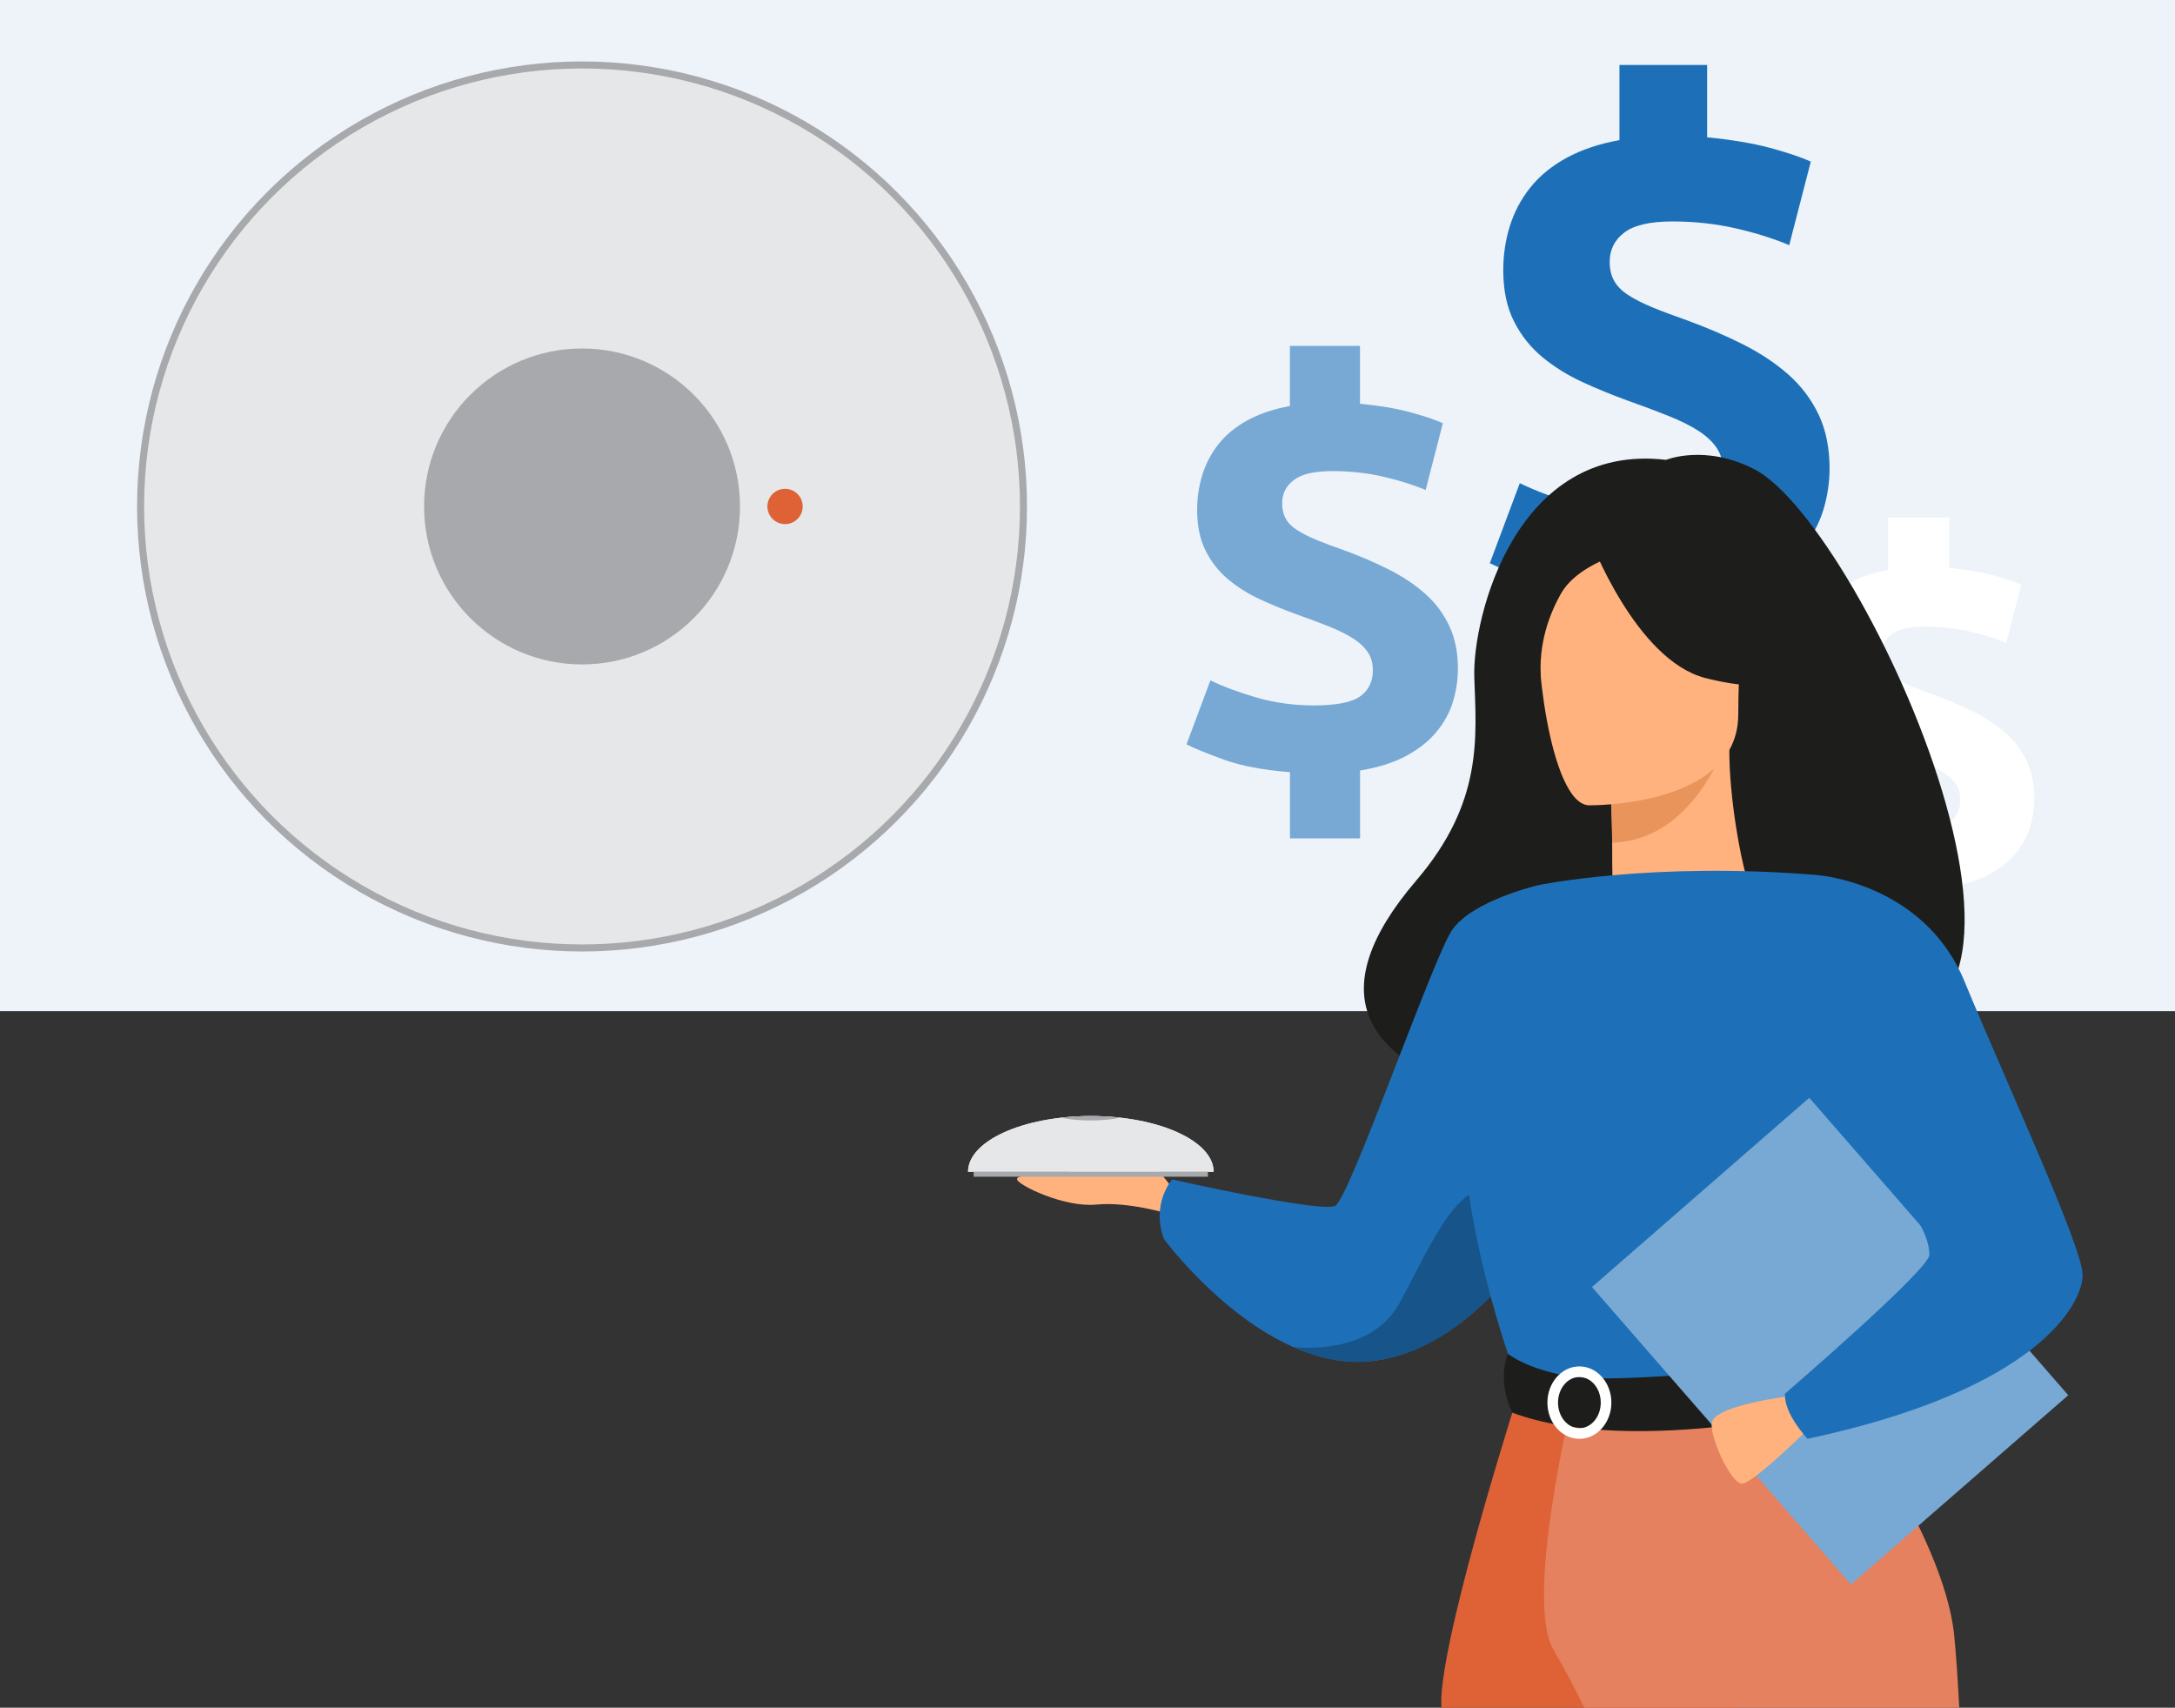 <?xml version="1.0" encoding="UTF-8"?>
<svg xmlns="http://www.w3.org/2000/svg" id="a" viewBox="0 0 309.41 242.91">
  <rect x="0" y="0" width="309.41" height="242.91" fill="#333333" stroke="none"/>
  <defs>
    <style>.b{fill:#e8945b;}.c,.d{fill:#e6e7e8;}.e{fill:#e5815e;}.f{fill:#edf3f9;}.g{fill:#fff;}.h{fill:#ffb27d;}.i{fill:#a7a9ac;}.j{fill:#de6236;}.k{fill:#165489;}.l{fill:#1d70b7;}.m{fill:#1d1d1b;}.n{fill:#77a9d4;}.d{stroke:#a7a9ac;stroke-miterlimit:10;}</style>
  </defs>
  <path class="j" d="M246.9,242.91c-2.35-26.01-2.39-45.31-2.39-45.31h-28.32s-10.47,32.57-11.14,43.66c-.02,.38-.02,.95,0,1.65h41.83Z"></path>
  <path class="e" d="M225.38,242.91h53.34c-.23-4.29-.47-7.89-.73-10.38-1.49-14.48-17.45-35.9-17.45-35.9l-36.99,3.2s-6.69,27.86-2.55,34.86c1.53,2.59,2.99,5.35,4.38,8.22Z"></path>
  <rect class="f" width="309.41" height="143.83"></rect>
  <g>
    <path class="l" d="M230.35,85.06c-4.82-.4-8.73-1.14-11.73-2.23-3-1.09-5.23-2-6.68-2.72l4.26-11.38c2.31,1.12,5.06,2.14,8.27,3.07,3.2,.93,6.58,1.39,10.15,1.39,4.02,0,6.78-.54,8.27-1.63,1.48-1.09,2.23-2.62,2.23-4.6,0-1.25-.3-2.33-.89-3.22-.59-.89-1.45-1.7-2.57-2.43-1.12-.73-2.54-1.44-4.26-2.13-1.72-.69-3.7-1.44-5.94-2.23-2.18-.79-4.31-1.67-6.38-2.62-2.08-.96-3.96-2.13-5.64-3.51-1.68-1.39-3.04-3.08-4.06-5.1-1.02-2.01-1.53-4.44-1.53-7.28,0-2.18,.31-4.27,.94-6.29,.63-2.01,1.6-3.84,2.92-5.49,1.32-1.65,3.03-3.05,5.15-4.21,2.11-1.15,4.62-2,7.52-2.52V9.24h12.47v10.29c3.43,.33,6.38,.83,8.86,1.48,2.47,.66,4.44,1.32,5.89,1.98l-3.07,11.88c-2.18-.92-4.7-1.72-7.57-2.38-2.87-.66-5.89-.99-9.06-.99s-5.44,.53-6.83,1.58c-1.39,1.06-2.08,2.44-2.08,4.16,0,1.06,.21,1.96,.64,2.72,.43,.76,1.1,1.44,2.03,2.03,.92,.59,2.06,1.17,3.42,1.73,1.35,.56,2.98,1.17,4.9,1.84,2.9,1.06,5.59,2.22,8.07,3.47,2.47,1.26,4.62,2.69,6.43,4.31,1.81,1.62,3.23,3.51,4.26,5.69,1.02,2.18,1.53,4.72,1.53,7.62,0,1.98-.3,3.94-.89,5.89-.59,1.95-1.58,3.74-2.97,5.39s-3.18,3.07-5.39,4.25c-2.21,1.19-4.93,2.04-8.17,2.57v12.08h-12.47v-11.78Z"></path>
    <path class="g" d="M268.61,126.39c-3.35-.28-6.07-.79-8.16-1.55-2.09-.76-3.64-1.39-4.65-1.89l2.96-7.92c1.61,.78,3.52,1.49,5.75,2.14,2.23,.64,4.58,.96,7.06,.96,2.8,0,4.72-.38,5.75-1.14,1.03-.76,1.55-1.83,1.55-3.2,0-.87-.21-1.62-.62-2.24-.41-.62-1.01-1.18-1.79-1.69-.78-.5-1.77-1-2.96-1.48-1.19-.48-2.57-1-4.13-1.55-1.52-.55-3-1.16-4.44-1.83-1.45-.67-2.76-1.48-3.93-2.45-1.17-.96-2.11-2.15-2.82-3.55-.71-1.4-1.07-3.09-1.07-5.06,0-1.52,.22-2.97,.65-4.37,.44-1.4,1.11-2.67,2.03-3.82,.92-1.15,2.11-2.12,3.58-2.93,1.47-.8,3.21-1.39,5.23-1.76v-7.44h8.68v7.16c2.39,.23,4.44,.57,6.16,1.03,1.72,.46,3.09,.92,4.1,1.38l-2.14,8.27c-1.52-.64-3.27-1.19-5.27-1.65-2-.46-4.1-.69-6.3-.69s-3.79,.37-4.75,1.1c-.96,.74-1.45,1.7-1.45,2.89,0,.74,.15,1.37,.45,1.89,.3,.53,.77,1,1.41,1.41,.64,.41,1.43,.82,2.38,1.21,.94,.39,2.08,.82,3.41,1.28,2.02,.74,3.89,1.54,5.61,2.42,1.72,.87,3.21,1.87,4.48,3,1.26,1.12,2.25,2.44,2.96,3.96,.71,1.52,1.07,3.28,1.07,5.3,0,1.38-.21,2.74-.62,4.1-.41,1.35-1.1,2.6-2.07,3.75s-2.22,2.13-3.75,2.96c-1.54,.83-3.43,1.42-5.68,1.79v8.4h-8.68v-8.2Z"></path>
    <path class="n" d="M183.51,109.84c-3.85-.32-6.98-.91-9.38-1.78-2.4-.87-4.18-1.59-5.34-2.18l3.4-9.1c1.85,.9,4.05,1.71,6.61,2.45,2.56,.74,5.26,1.11,8.11,1.11,3.22,0,5.42-.44,6.61-1.31,1.19-.87,1.78-2.1,1.78-3.68,0-1-.24-1.86-.71-2.57-.47-.71-1.16-1.36-2.06-1.94-.9-.58-2.03-1.15-3.4-1.7-1.37-.55-2.96-1.15-4.75-1.78-1.74-.63-3.44-1.33-5.1-2.1-1.66-.76-3.17-1.7-4.51-2.81-1.35-1.11-2.43-2.47-3.24-4.08-.82-1.61-1.23-3.55-1.23-5.82,0-1.74,.25-3.42,.75-5.03,.5-1.61,1.28-3.07,2.33-4.39,1.05-1.32,2.43-2.44,4.11-3.36,1.69-.92,3.69-1.59,6.01-2.02v-8.55h9.97v8.23c2.74,.26,5.1,.66,7.08,1.19,1.98,.53,3.55,1.06,4.71,1.58l-2.45,9.5c-1.74-.74-3.76-1.37-6.05-1.9-2.29-.53-4.71-.79-7.24-.79s-4.35,.42-5.46,1.27c-1.11,.84-1.66,1.95-1.66,3.32,0,.84,.17,1.57,.51,2.18,.34,.61,.88,1.15,1.62,1.62,.74,.47,1.65,.94,2.73,1.39,1.08,.45,2.39,.94,3.92,1.47,2.32,.85,4.47,1.77,6.45,2.78,1.98,1,3.69,2.15,5.14,3.44,1.45,1.29,2.58,2.81,3.4,4.55,.82,1.74,1.23,3.77,1.23,6.09,0,1.58-.24,3.15-.71,4.71-.47,1.56-1.27,2.99-2.37,4.31s-2.55,2.45-4.31,3.4c-1.77,.95-3.94,1.63-6.53,2.06v9.65h-9.97v-9.42Z"></path>
  </g>
  <g>
    <circle class="d" cx="82.8" cy="72.04" r="62.8"></circle>
    <circle class="i" cx="82.8" cy="72.04" r="22.47"></circle>
    <circle class="j" cx="111.68" cy="72.04" r="2.51"></circle>
  </g>
  <path class="m" d="M249.57,66.75c-6.98-3.62-12.56-1.34-12.56-1.34-21.34-2.51-27.57,22.38-27.28,30.95,.29,8.56,1.27,17.76-8.26,28.89-27.53,32.14,30.13,33.55,30.13,33.55,.49-25.68,31.27-16.31,29.92-13.71,39.45,9.47,3.92-70.11-11.94-78.34Z"></path>
  <g>
    <path class="h" d="M167.25,169.68s-3.75-5.71-6.78-5.83c-3.03-.11-8.63-1.68-8.18-.56,.45,1.12,3.92,1.23,4.26,1.9,.34,.67-5.15,1.68-6.72,1.79-1.57,.11-5.27,0-5.15,.78,.11,.78,6.66,4.03,11.28,3.58,4.62-.45,10.34,1.34,10.34,1.34l.95-3.02Z"></path>
    <path class="l" d="M221.52,171.53s-2.04,4.04-5.74,8.68c-4.46,5.59-11.34,12.04-19.97,13.31-4.12,.61-8.16-.28-11.86-1.93h-.01c-10.49-4.66-18.37-15.36-18.37-15.36-1.85-5.04,1.18-8.46,1.18-8.46,0,0,21.17,4.76,23.19,3.75,2.02-1.01,13.78-34.89,16.58-39.15,2.8-4.26,12.35-6.47,12.35-6.47l2.66,45.62Z"></path>
    <path class="k" d="M215.79,180.21c-4.46,5.59-11.34,12.04-19.97,13.31-4.12,.61-8.16-.28-11.86-1.93,.41,.05,10.88,1.35,15.06-6.12,4.26-7.62,8.86-19.72,15.19-15.68,2.73,1.74,2.61,6.07,1.59,10.42Z"></path>
  </g>
  <path class="h" d="M248.87,126.13c-1.27-3.56-2.89-12.88-2.86-19.47l-.96,.19-16.09,3.19s.37,5.06,.38,9.83c0,.04,0,.08,0,.12,.02,4.14-.02,7.47,.42,8.6,1.53,3.98,20.17,.49,19.11-2.46Z"></path>
  <path class="b" d="M228.96,110.03s.37,5.06,.38,9.83c9-.25,13.76-8.47,15.71-13.02l-16.09,3.19Z"></path>
  <path class="h" d="M225.96,114.55s21.3,.35,21.32-12.92c.01-13.27,2.77-22.16-10.83-22.94-13.6-.79-16.25,4.27-17.33,8.7-1.08,4.43,1.3,26.73,6.84,27.16Z"></path>
  <path class="m" d="M226.18,76.61s6.47,17.27,16.41,19.83c9.93,2.55,14.24-.11,14.24-.11,0,0-7.62-6.05-9.2-16.62,0,0-16.56-11.33-21.45-3.1Z"></path>
  <path class="m" d="M228.19,79.63s-4.32,1.62-6.11,4.77c-1.74,3.08-3.22,7.17-2.88,12.18,0,0-4.39-10.58,.54-16.57,5.24-6.35,8.44-.39,8.44-.39Z"></path>
  <path class="l" d="M273.76,154.68s.54,7.63,0,16.78c-.36,6.07-6.5,14.19-7.37,16.2-2.18,5.04-4.65,5.86-4.65,5.86l-19.06,4.67-6.7,1.64-21.13-6.31s-9.63-26.87-5.76-41.99c3.86-15.12,9.77-25.63,9.77-25.63,0,0,16.22-3.38,39.7-1.43l15.2,30.21Z"></path>
  <path class="m" d="M214.52,192.57s4.2,3.32,12.55,3.49c9.97,.2,34.67-2.54,34.67-2.54,0,0,1.1,3.07,1.05,6.31,0,0-30.17,7.61-47.65,1.11,0,0-2.25-4.24-.62-8.37Z"></path>
  <path class="g" d="M224.68,204.66c-2.51,0-4.55-2.31-4.55-5.15s2.04-5.15,4.55-5.15,4.55,2.31,4.55,5.15-2.04,5.15-4.55,5.15Zm0-8.79c-1.68,0-3.04,1.63-3.04,3.64s1.36,3.64,3.04,3.64,3.04-1.63,3.04-3.64-1.36-3.64-3.04-3.64Z"></path>
  <rect class="n" x="239.85" y="162.72" width="40.99" height="56.1" transform="translate(-61.27 217.87) rotate(-41.05)"></rect>
  <path class="h" d="M254.77,198.57s-11.33,1.32-11.29,4.01c.04,2.69,2.82,8.21,4.22,8.46,1.4,.25,9.22-7.47,9.22-7.47l-2.15-5Z"></path>
  <path class="l" d="M258.56,124.48s15.12,1.06,20.92,15.15c5.8,14.09,16.79,37.75,16.79,41.73s-6.14,16.25-39.13,23.3c0,0-3.41-3.59-3.21-6.43,0,0,20.59-17.69,20.54-19.76-.1-3.91-3.38-9.07-21.46-27.16-4.92-4.92,5.55-26.83,5.55-26.83Z"></path>
  <g>
    <path class="c" d="M172.65,166.68c0-4.38-7.82-7.93-17.47-7.93s-17.47,3.55-17.47,7.93h34.95Z"></path>
    <path class="c" d="M172.65,166.68c0-4.38-7.82-7.93-17.47-7.93s-17.47,3.55-17.47,7.93h34.95Z"></path>
    <path class="i" d="M155.18,159.38c1.5,0,2.92-.14,4.21-.4-1.35-.15-2.76-.23-4.22-.23s-2.86,.08-4.21,.23c1.29,.26,2.72,.4,4.22,.4Z"></path>
    <rect class="i" x="138.51" y="166.68" width="33.33" height=".7"></rect>
  </g>
</svg>
